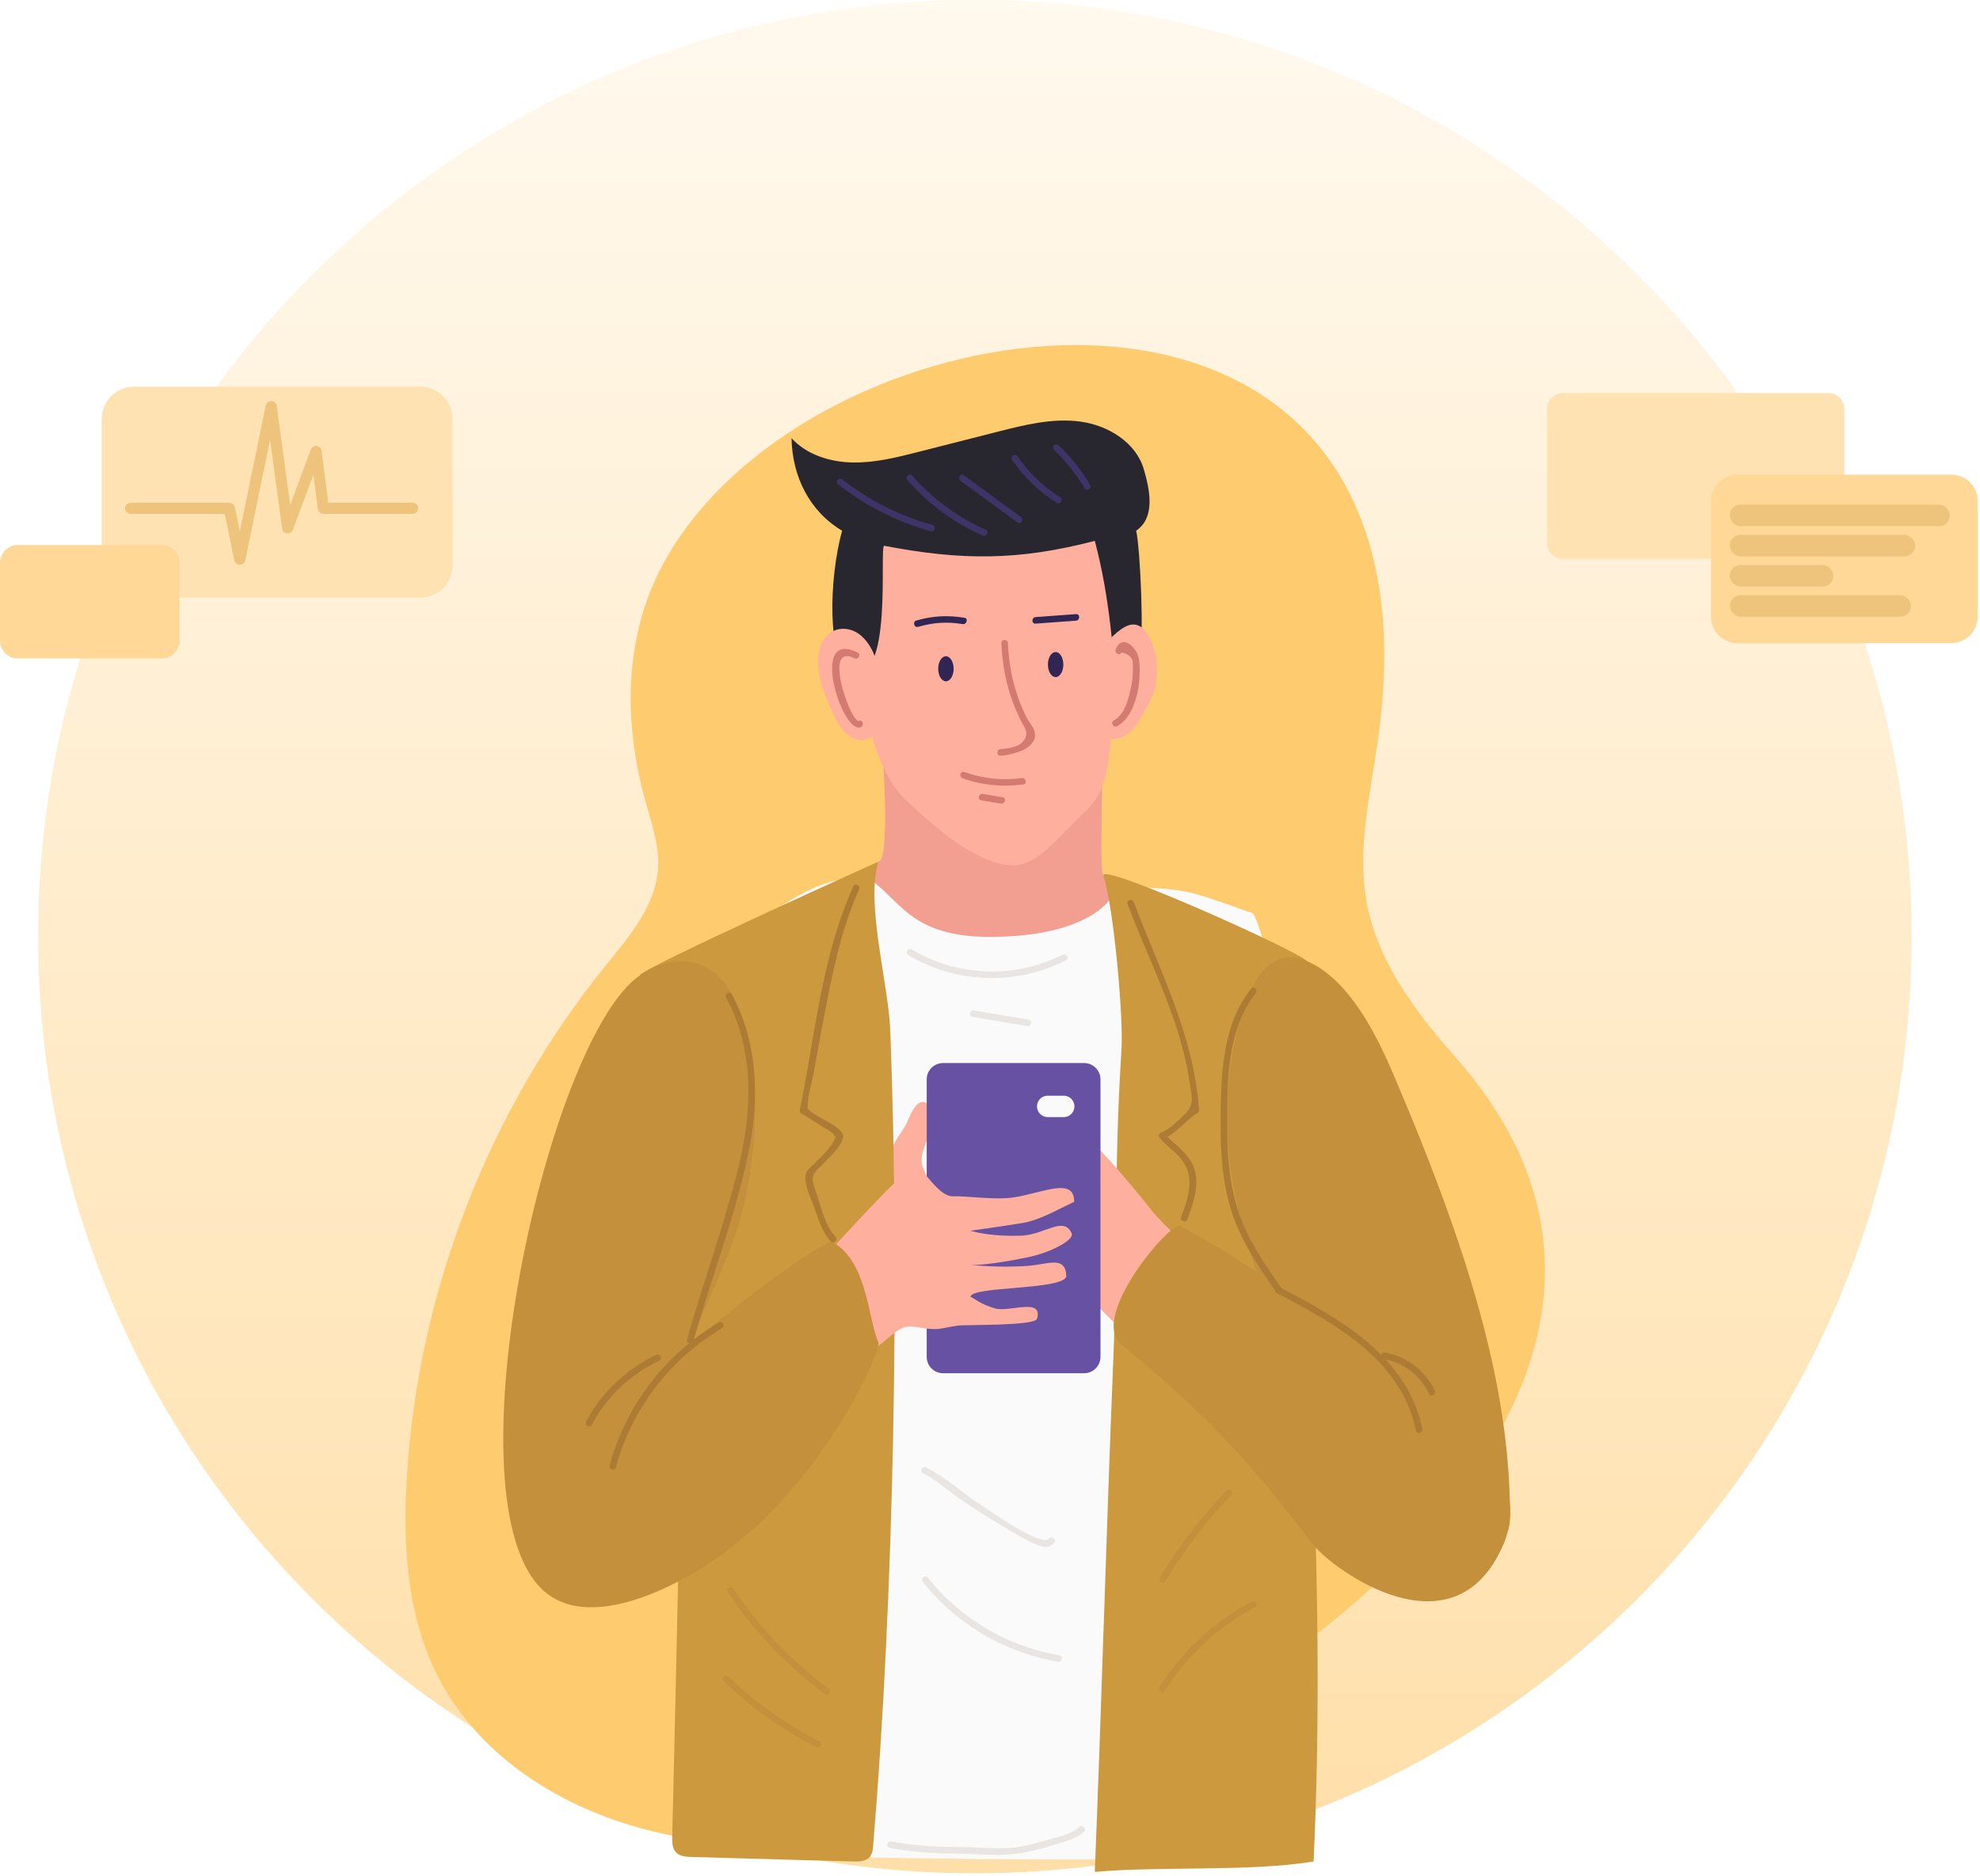 <svg xmlns:xlink="http://www.w3.org/1999/xlink" width="459" height="435" fill="none" xmlns="http://www.w3.org/2000/svg" id="svg-804913823_14613"><path d="M226 434.312c119.932 0 217.156-97.224 217.156-217.156S345.932 0 226 0 8.844 97.224 8.844 217.156 106.068 434.312 226 434.312Z" fill="url(&quot;#svg-804913823_14613_a&quot;)"></path><path d="M427.558 125.85a3.726 3.726 0 0 1-3.728 3.726h-61.485a3.727 3.727 0 0 1-3.727-3.726V94.854a3.729 3.729 0 0 1 3.727-3.728h61.485a3.729 3.729 0 0 1 3.728 3.728v30.996Zm-322.648 5.256a7.452 7.452 0 0 1-7.453 7.452H31.04a7.454 7.454 0 0 1-7.454-7.452v-34a7.456 7.456 0 0 1 7.454-7.454h66.416a7.453 7.453 0 0 1 7.453 7.454v34h.001Z" fill="#FFE2B1"></path><path d="M458.489 142.944a6.17 6.17 0 0 1-6.17 6.172h-49.521a6.173 6.173 0 0 1-6.172-6.172v-26.735a6.172 6.172 0 0 1 6.172-6.17h49.521a6.17 6.17 0 0 1 6.17 6.17v26.735Zm-416.858 5.561a4.153 4.153 0 0 1-4.154 4.152H4.152A4.152 4.152 0 0 1 0 148.505v-17.992a4.152 4.152 0 0 1 4.152-4.153h33.325a4.154 4.154 0 0 1 4.154 4.153v17.992Z" fill="#FFD897"></path><path d="M151.827 134.591c-7.193 15.807-6.928 34.262-2.263 50.99 1.461 5.238 3.353 10.525 2.969 15.95-.615 8.64-6.768 15.705-12.213 22.443-27.089 33.51-43.413 75.586-46.013 118.598-.898 14.874-.099 30.277 6.107 43.825 12.245 26.735 43.442 40.566 72.843 41.008 29.402.443 58.894-7.178 85.439-19.829 59.936-28.566 136.919-96.44 78.826-162.328-9.517-10.794-18.609-22.844-20.873-37.054-1.891-11.871.949-23.904 2.664-35.801 2.236-15.498 2.528-31.557-1.933-46.567-22.027-74.108-139.329-48.867-165.553 8.765Z" fill="#FFCB6F"></path><path d="M166.429 219.824c-6.169 2.933-15.505 7.441-18.181 13.725-3.045 7.154-3.557 8.649-1.743 16.21 7.825 32.598 14.489 63.5 22.408 96.075 3.592 14.778-3.287 68.619-1.76 83.752 35.76 1.906 131.567 1.991 131.468.487-2.281-34.601.554-106.498 4.907-128.96 5.04-26.017-10.902-88.586-13.214-89.403-16.966-5.991-14.173-5.32-32.137-6.342-17.623-1.002-39.868-2.97-57.523-2.169-14.889.678-20.822 8.967-34.225 16.625Z" fill="#FAFAFA"></path><path d="M206.245 428.406c5.171 1.016 10.362 1.306 15.622 1.34 4.405.029 9.132.637 13.499.068 3.035-.395 6.063-1.195 8.988-2.083 2.263-.688 5.127-1.39 6.899-3.062.713-.672-.363-1.748-1.075-1.075-1.856 1.75-5.136 2.372-7.509 3.043-2.7.764-5.583 1.599-8.395 1.784-3.847.253-7.88-.172-11.745-.192-5.349-.028-10.614-.255-15.878-1.289-.959-.189-1.368 1.277-.406 1.466Zm7.696-86.878c3.062 1.574 5.714 3.997 8.541 5.955a153 153 0 0 0 9.342 5.974c2.78 1.639 5.685 3.545 8.693 4.734 1.497.592 2.676.809 3.813-.413.667-.717-.407-1.795-1.075-1.076-1.88 2.022-13.428-6.208-15.389-7.46-4.419-2.824-8.511-6.637-13.159-9.026-.868-.447-1.638.864-.766 1.312Zm.033 25.31a51.105 51.105 0 0 0 31.228 18.408c.956.165 1.369-1.301.404-1.467-12.117-2.094-22.858-8.428-30.556-18.016-.613-.764-1.683.319-1.076 1.075Zm-3.406-145.401c11.176 6.643 24.941 7.079 36.535 1.215.873-.443.105-1.755-.768-1.313-11.11 5.622-24.302 5.144-35.001-1.215-.842-.502-1.607.812-.766 1.313Zm14.851 14.312 12.657 2.131c.957.161 1.369-1.303.405-1.466l-12.657-2.131c-.958-.163-1.369 1.304-.405 1.466Z" fill="#E8E5E2"></path><path d="M203.599 199.795c-.044 1.244-2.67 2.192-2.942 3.405 7.952 4.767 9.661 14.006 28.784 14.016 24.354.012 30.039-10.102 28.74-11.847-.666-.894-1.668-1.486-2.365-2.357-1.236-1.546.362-26.314-.722-33.079-.091-.572-35.798 5.593-50.777 2.081.828 7.667 1.749 28.073-.718 27.781Z" fill="#F29E91"></path><path d="M201.765 169.606c1.82 5.746 3.835 11.745 8.235 15.863 6.406 5.996 16.197 15.021 24.969 15.159 5.871.093 12.192-8.57 16.607-12.439 4.61-4.038 5.433-10.785 5.947-16.89.547-6.493 2.627-10.675 3.173-17.168.859-10.201 2.308-32.417-14.032-41.755-9.298-5.314-24.101-2.355-34.227 1.13-26.084 8.973-16.278 38.407-10.672 56.1Z" fill="#FFAF9D"></path><path d="M204.992 126.539c17.951 3.44 31.115 3.471 48.801-1.141 3.73 14.043 4.004 25.871 5.225 33.459 2.753-5.907 4.006-5.302 5.131-7.656 1.126-2.356.21-23.812-.76-28.163 4.391-2.996 3.265-9.159 1.764-14.257-1.829-6.216-8.277-10.167-14.698-11.034-6.423-.867-12.891.745-19.171 2.345l-18.295 4.659c-5.047 1.285-10.169 2.579-15.377 2.474-5.207-.105-10.6-1.785-14.12-5.624.166 8.829 4.129 16.932 11.722 21.437-3.092 11.29-3.497 30.049 1.877 32.403 10.207 4.473 6.617-29.148 7.901-28.902Z" fill="#28262E"></path><path d="m203.984 159.407-.049-3.229c-.646-3.522-2.076-6.99-4.512-8.961-2.438-1.969-5.996-2.018-8.05.54-1.55 1.932-1.979 4.922-1.638 7.615.34 2.695 1.347 5.179 2.34 7.611.993 2.433 2.029 4.935 3.711 6.689 1.682 1.754 4.193 2.576 6.108 1.241 2.958-2.064 2.724-7.364 2.09-11.506Zm62.718-11.155c-.545-1.157-1.254-2.26-2.238-2.92-2.426-1.626-5.026.727-7.207 2.832-4.648 4.485-2.788 23.15.267 23.135 4.479.295 6.365-3.772 8.764-8.169 2.397-4.399 2.561-10.311.414-14.878Z" fill="#FFAF9D"></path><path d="M232.146 149.103c.185 4.405.912 8.729 2.365 12.902a42.728 42.728 0 0 0 2.083 4.96c.863 1.737 2.349 3.176.291 5.236-1.072 1.076-3.589 1.38-4.928 1.473-.97.067-.978 1.589 0 1.521 2.999-.209 8.609-1.645 7.912-5.416-.202-1.092-1.459-2.563-1.962-3.582a40.733 40.733 0 0 1-2.339-5.827c-1.156-3.668-1.74-7.428-1.901-11.267-.041-.976-1.562-.981-1.521 0Zm-8.989 31.347c4.593 1.621 9.262 2.058 14.083 1.407.966-.131.555-1.596-.404-1.466-4.533.612-8.966.114-13.276-1.407-.924-.327-1.322 1.142-.403 1.466Zm4.295 5.099 4.564.754c.959.158 1.369-1.306.405-1.466l-4.564-.755c-.958-.159-1.371 1.307-.405 1.467Zm-28.632-34.244c-11.361-5.689-3.638 18.979.695 17.296.902-.35.509-1.823-.405-1.467-1.741.677-8.625-18.304-1.058-14.515.873.436 1.644-.875.768-1.314Zm61.142-.035c1.862.409 2.743 1.316 2.644 2.72.038.628.042 1.257.01 1.887a22.24 22.24 0 0 1-.57 4.157c-.582 2.52-1.457 5.671-3.846 7.013-.854.479-.089 1.793.768 1.312 4.64-2.604 5.677-10.702 5.083-15.446-.315-2.51-3.74-6.178-5.403-2.412-.391.888.919 1.664 1.314.769Z" fill="#D37A71"></path><path d="M219.283 157.957c.988 0 1.788-1.3 1.788-2.905 0-1.604-.8-2.905-1.788-2.905s-1.789 1.301-1.789 2.905c0 1.605.801 2.905 1.789 2.905Zm27.218-3.879c0 1.604-.8 2.905-1.789 2.905-.987 0-1.788-1.301-1.788-2.905 0-1.605.8-2.905 1.788-2.905.987 0 1.789 1.3 1.789 2.905Zm-33.662-8.747c3.537-1.014 6.68-1.227 10.319-.64.958.155 1.369-1.311.405-1.466-3.902-.63-7.328-.45-11.129.64-.94.269-.54 1.737.405 1.466Zm27.234-.74c3.123-.23 6.244-.46 9.366-.688.971-.071.978-1.592 0-1.521-3.122.23-6.243.46-9.366.688-.97.071-.978 1.594 0 1.521Z" fill="#312553"></path><path d="M194.261 112.247c6.435 5.077 13.635 8.745 21.538 10.922.944.26 1.347-1.206.405-1.467-7.637-2.103-14.648-5.624-20.867-10.53-.761-.6-1.844.47-1.076 1.075Zm16.13-.896a50.388 50.388 0 0 0 17.381 12.801c.886.395 1.66-.915.768-1.315a49.464 49.464 0 0 1-17.074-12.562c-.648-.735-1.72.345-1.075 1.076Zm12.297.148 13.182 9.632c.79.578 1.551-.741.768-1.313l-13.182-9.632c-.793-.578-1.552.741-.768 1.313Zm11.946-4.88a34.689 34.689 0 0 0 10.356 9.961c.832.52 1.597-.796.768-1.313a32.835 32.835 0 0 1-9.81-9.416c-.549-.804-1.868-.044-1.314.768Zm9.679-2.32a41.119 41.119 0 0 1 7.095 8.886c.499.841 1.815.078 1.313-.768a42.614 42.614 0 0 0-7.334-9.195c-.707-.672-1.785.401-1.074 1.077Z" fill="#3F3468"></path><path d="M204.99 278.811c2.133.338 4.362.624 6.415-.047 2.054-.671 3.862-2.582 3.693-4.736-.117-1.487-1.118-2.77-1.384-4.239-.421-2.325 1.036-4.531 1.577-6.83.361-1.53 1.102-7.031-1.113-7.436-2.102-.386-3.39 3.656-4.049 4.967-1.262 2.514-3.081 4.069-3.642 6.917-.735 3.734-1.001 7.629-1.497 11.404Z" fill="#FFAF9D"></path><path d="M253.791 434.001c15.373-1.381 35.471.02 50.715-2.406 2.878-59.98-1.323-125.08-5.562-188.349-.283-4.211 6.843-17.252 4.067-20.388-2.154-2.433-48.225-23.087-47.2-19.845 2.369 7.494 4.645 32.724 4.173 40.261-1.863 29.747-.73 43.802-1.966 73.583-1.407 33.977-2.817 83.165-4.227 117.144Z" fill="#CC993E"></path><path d="M261.374 209.566c3.486 9.245 7.839 18.167 10.993 27.536 1.513 4.496 2.7 9.095 3.41 13.788.426 2.816 1.189 5.094-.858 7.14-1.563 1.563-3.688 3.77-5.719 4.556-.555.215-.725.809-.336 1.272 1.663 1.975 3.952 3.353 5.421 5.502 2.762 4.038 1.033 8.691-.478 12.864-.333.922 1.136 1.319 1.466.405 1.407-3.886 3.058-8.332 1.305-12.4-1.367-3.174-4.492-4.896-6.638-7.447l-.337 1.272c3.141-1.215 5.144-4.285 7.994-6.003.218-.133.396-.393.378-.657-1.202-17.328-9.114-32.266-15.135-48.232-.342-.908-1.813-.515-1.466.404Z" fill="#AD7B34"></path><path d="M270.145 366.582a116.658 116.658 0 0 1 15.332-19.977c.677-.708-.398-1.786-1.075-1.076a118.497 118.497 0 0 0-15.571 20.285c-.509.838.806 1.603 1.314.768Zm-.029 25.327c5.173-8.202 12.247-14.729 20.82-19.255.866-.458.099-1.77-.768-1.312-8.794 4.641-16.062 11.391-21.366 19.8-.523.829.793 1.594 1.314.767Zm79.919-39.982c-.026 4.966-2.955 5.831-10.698 12.161-11.626 9.506-20.964-11.361-25.903-21.577-3.16-6.539-32.555-54.388-28.752-90.467 1.128-10.702 4.83-34.968 18.333-29.187 10.152 4.347 16.654 18.411 19.943 26.111 16.729 39.155 27.245 71.792 27.077 102.959Z" fill="#C4903B"></path><path d="M252.607 264.572c-3.816-.901-5.76-6.479-9.648-6.99-1.277-.169-2.588-.314-3.84-.013-3.761.905-5.518 5.293-8.815 7.317-1.848 1.135-4.105 1.471-5.936 2.636-1.83 1.164-3.095 3.821-1.699 5.48 1.255 1.492 3.65 1.089 5.426.286 1.777-.805 3.664-1.907 5.546-1.395l-.698 9.26c-.151 1.997-.222 4.24 1.119 5.727.61.676 1.442 1.102 2.246 1.527 11.045 5.839 17.451 14.332 26.699 22.734 5.72-5.664 14.41-11.328 20.129-16.992-1.719 1.702-14.695-11.612-15.947-13.232-3.805-4.923-13.188-16.015-14.582-16.345Z" fill="#FFAF9D"></path><path d="M304.508 358.201c4.41 5.647 32.547 26.316 43.954 0 7.687-17.734-13.592-34.239-22.906-39.836-6.946-4.173-34.452-25.092-52.029-34.099-2.184-1.119-21.22 21.165-13.541 27.465 23.151 18.993 31.924 30.344 44.522 46.47Z" fill="#C4903B"></path><path d="M290.014 229.231c-6.871 8.542-7.002 20.913-7.058 31.365-.037 6.87.461 13.846 2.585 20.423 2.22 6.873 6.314 12.833 10.419 18.696.556.796 1.877.037 1.312-.768-3.761-5.372-7.589-10.826-9.826-17.045-2.295-6.378-2.942-13.203-2.974-19.94-.047-10.355-.213-23.162 6.618-31.655.607-.756-.463-1.839-1.076-1.076Z" fill="#AD7B34"></path><path d="M295.987 299.819c13.596 7.062 28.904 15.514 32.253 31.848.196.959 1.662.552 1.466-.404-3.429-16.721-19.011-25.517-32.952-32.758-.865-.448-1.636.863-.767 1.314Z" fill="#AD7B34"></path><path d="M320.696 315.057c4.706.855 8.554 3.799 10.604 8.122.42.883 1.731.112 1.312-.768a15.84 15.84 0 0 0-11.513-8.822c-.957-.173-1.366 1.293-.403 1.468Z" fill="#AD7B34"></path><path d="M206.389 238.969c2.182 57.903.855 131.147-3.974 188.89-.078.934-.183 1.932-.782 2.651-.888 1.066-2.481 1.115-3.868 1.075l-37.443-1.048c-1.29-.036-2.723-.132-3.611-1.069-.888-.935-.909-2.373-.877-3.662 1.335-54.305 2.672-123.818 4.007-178.121.075-2.998.133-6.09-.97-8.879-2.031-5.141-10.403-7.11-10.575-12.636-.046-1.474 55.3-26.377 55.3-26.377-2.939 10.055 2.384 28.329 2.793 39.176Z" fill="#CC993E"></path><path d="M197.838 205.497c-7.355 16.14-8.865 34.576-12.415 51.778-.07.34.048.672.35.859a227.708 227.708 0 0 1 5 3.17c.65.427 2.069 1.04 2.489 1.712.644 1.033.641.213.012 1.497-1.009 2.058-3.339 4.08-4.91 5.688-.657.672-1.381 1.147-1.589 2.07-.496 2.198 1.3 5.752 2.009 7.772.925 2.633 1.891 5.694 3.813 7.785.665.723 1.737-.356 1.075-1.075-2.249-2.446-3.245-6.388-4.205-9.484-.367-1.181-1.059-2.677-1.048-3.933.014-1.617 1.267-2.285 2.426-3.543 1.115-1.207 4.899-4.526 4.563-6.561-.274-1.662-3.885-3.256-5.048-4.004-.733-.473-1.632-.877-2.288-1.45-1.212-1.063-.795-.433-.774-2.114.027-2.056.856-4.423 1.232-6.453.9-4.873 1.764-9.752 2.712-14.615 1.866-9.572 3.84-19.407 7.907-28.33.405-.886-.905-1.661-1.311-.769Z" fill="#AD7B34"></path><path d="M168.765 369.206a95.33 95.33 0 0 0 22.536 23.599c.788.582 1.546-.736.768-1.313a93.089 93.089 0 0 1-21.99-23.054c-.543-.809-1.861-.049-1.314.768Zm-1.025 20.536a88.281 88.281 0 0 0 21.477 15.319c.872.443 1.641-.87.768-1.313a86.996 86.996 0 0 1-21.17-15.081c-.702-.681-1.779.392-1.075 1.075Z" fill="#C4903B"></path><path d="M251.313 246.467h-32.69a3.795 3.795 0 0 0-3.795 3.794v64.328a3.795 3.795 0 0 0 3.795 3.794h32.69a3.795 3.795 0 0 0 3.795-3.794v-64.328a3.795 3.795 0 0 0-3.795-3.794Z" fill="#6651A2"></path><path d="M246.537 254.037h-3.655a2.478 2.478 0 0 0 0 4.957h3.655a2.479 2.479 0 1 0 0-4.957Z" fill="#FAFAFA"></path><path d="M211.424 270.773c2.282-1.521 5.549 6.786 9.632 6.59 2.776-.132 9.667.908 13.914.254 6.882-1.06 14.047-4.817 14.047 1.015-4.306 2.027-8.102 4.308-12.117 4.943-7.932 1.253-9.996 1.487-11.917 1.764 1.152.374 5.28 1.382 11.791 1.15 5.317-.19 9.885-4.689 11.66-.507.638 1.503-4.897 4.399-9.886 5.45-5.875 1.238-10.392 1.832-13.565 1.901.942-.055 5.961.634 13.064.175 4.871-.315 8.993-2.583 9.155 2.462-1.049 3.179-22.219 2.184-22.219 4.713.864.263 2.137 1.669 5.748 2.686 3.236.913 11.112-2.602 9.674 2.384-.486 1.691-16.587 1.338-18.33 1.584-4.063.572-4.302 1.2-8.351.528-1.279-.211-2.595-.485-3.855-.181-1.257.303-2.305 1.145-3.305 1.962l-17.517 14.312c-2.528-4.44-5.055-8.878-7.585-13.317-.36-.634-.731-1.298-.769-2.026-.066-1.252.844-2.319 1.703-3.231 4.177-4.433.668-4.941 4.691-9.414 3.661-4.068 19.639-22.065 24.337-25.197Z" fill="#FFAF9D"></path><path d="M126.029 368.821c10.05 8.996 28.639.313 39.775-7.3 24.581-16.805 38.732-48.446 37.805-50.385-2.321-4.858-2.416-18.548-10.544-23.135-1.92-1.083-28.35 18.694-34.847 25.733.915-.283 9.279-19 12.015-26.77 4.969-14.105 6.935-35.974 1.901-50.919-5.424-16.099-16.596-14.853-23.836-9.874-21.404 14.723-45.208 122.118-22.269 142.65Z" fill="#C4903B"></path><path d="M168.302 231.272c6.591 12.178 6.12 26.115 2.909 39.218-3.314 13.527-8.134 26.651-11.953 40.038-.269.943 1.199 1.346 1.467.405 4.109-14.41 9.554-28.55 12.687-43.22 2.677-12.537 2.417-25.73-3.798-37.208-.465-.862-1.779-.096-1.312.767Z" fill="#AD7B34"></path><path d="M166.589 306.648a55.487 55.487 0 0 0-25.28 33.145c-.259.946 1.209 1.349 1.466.405a53.917 53.917 0 0 1 24.581-32.238c.843-.497.078-1.813-.767-1.312Zm-14.508 7.504c-6.946 3.302-12.534 8.619-16.196 15.378-.467.86.847 1.628 1.314.768 3.55-6.554 8.922-11.634 15.652-14.834.882-.42.111-1.731-.77-1.312Z" fill="#AD7B34"></path><rect x="401" y="117" width="51" height="5" rx="2.5" fill="#EEC47C"></rect><rect x="401" y="124" width="43" height="5" rx="2.5" fill="#EEC47C"></rect><rect x="401" y="131" width="24" height="5" rx="2.5" fill="#EEC47C"></rect><rect x="401" y="138" width="42" height="5" rx="2.5" fill="#EEC47C"></rect><path d="M55.592 130.94a1.3 1.3 0 0 1-1.273-1.036L52.11 119.16H30.297c-.718 0-1.297-.58-1.297-1.299 0-.717.579-1.297 1.297-1.297h22.869c.616 0 1.149.433 1.274 1.037l1.151 5.604 6.008-29.17a1.297 1.297 0 0 1 2.556.088l3.118 22.941 4.774-12.823c.21-.559.782-.914 1.364-.837.595.067 1.063.53 1.141 1.121l1.562 12.039h19.543c.717 0 1.296.58 1.296 1.297 0 .719-.579 1.299-1.296 1.299H74.973a1.3 1.3 0 0 1-1.287-1.131l-1.035-7.973-4.75 12.762a1.317 1.317 0 0 1-1.362.838 1.296 1.296 0 0 1-1.141-1.115l-2.789-20.534-5.748 27.898a1.296 1.296 0 0 1-1.269 1.035Z" fill="#EEC47C"></path><defs><linearGradient id="svg-804913823_14613_a" x1="226" y1="434.313" x2="226" y2="0" gradientUnits="userSpaceOnUse"><stop stop-color="#FFDFA9"></stop><stop offset="1" stop-color="#FFF9EE"></stop></linearGradient><linearGradient id="svg-804913823_14613_a" x1="226" y1="434.313" x2="226" y2="0" gradientUnits="userSpaceOnUse"><stop stop-color="#FFDFA9"></stop><stop offset="1" stop-color="#FFF9EE"></stop></linearGradient></defs></svg>